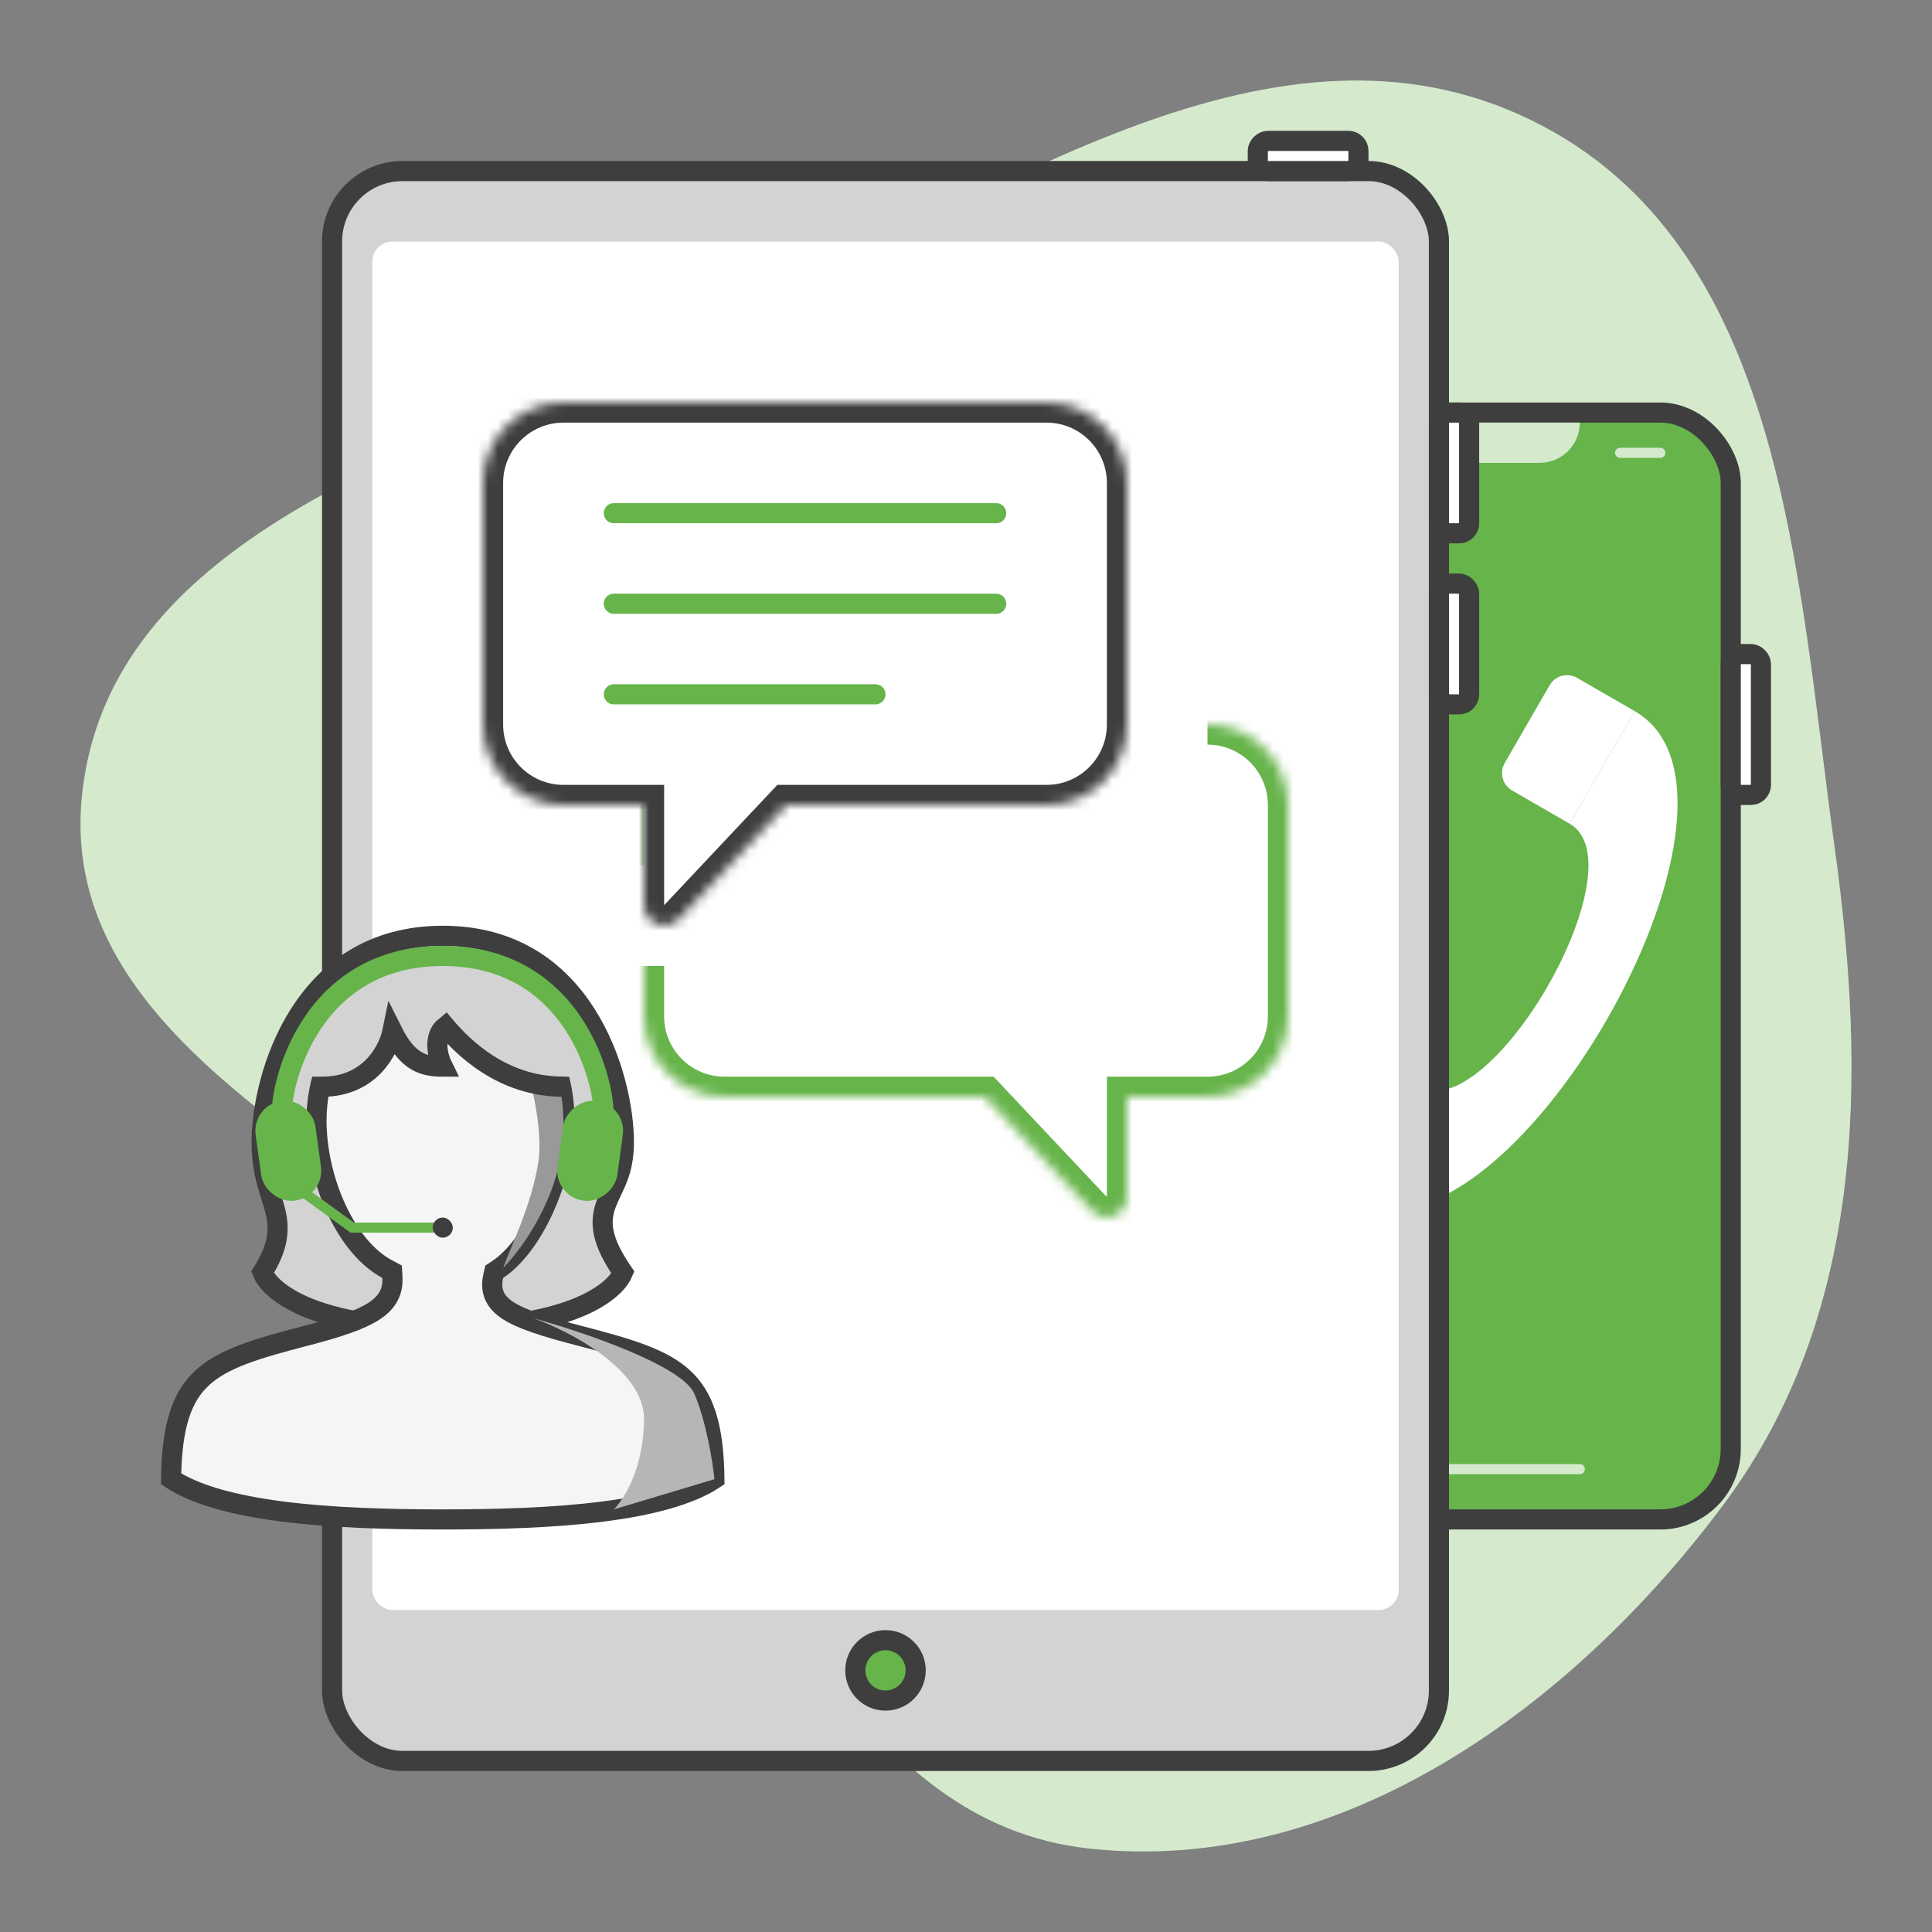 <svg width="192" height="192" viewBox="0 0 192 192" fill="none" xmlns="http://www.w3.org/2000/svg">
<rect x="0" y="0" width="192" height="192" fill="#808080" stroke="none"/>
<path fill-rule="evenodd" clip-rule="evenodd" d="M108.197 183.702C84.766 181.12 76.832 154.181 60.837 137.357C41.746 117.277 4.929 105.672 8.205 78.53C11.539 50.901 47.797 43.029 73.665 31.07C99.303 19.218 126.851 -0.452 152.206 11.96C177.361 24.273 178.572 57.153 182.33 84.26C185.517 107.25 185.285 130.738 171.276 149.529C156.423 169.453 133.368 186.477 108.197 183.702Z" fill="#D5EACD"/>
<rect x="118" y="41" width="54" height="110" rx="7" fill="#67B44B" stroke="#3E3E3E" stroke-width="2"/>
<path d="M133 42H157C157 44.209 155.209 46 153 46H137C134.791 46 133 44.209 133 42Z" fill="#D5EACD"/>
<path d="M125 45H129" stroke="#D3D3D3" stroke-linecap="round"/>
<path d="M161 45H165" stroke="#D5EACD" stroke-linecap="round"/>
<path d="M133 146H157" stroke="#D5EACD" stroke-linecap="round"/>
<rect x="172" y="65" width="3" height="14" rx="1" fill="white" stroke="#3E3E3E" stroke-width="2"/>
<rect x="115" y="62" width="3" height="8" rx="1" fill="white" stroke="#3E3E3E" stroke-width="2"/>
<rect x="115" y="74" width="3" height="8" rx="1" fill="white" stroke="#3E3E3E" stroke-width="2"/>
<path d="M134.461 119.172L140.923 107.98L135.194 104.672C134.237 104.12 133.014 104.448 132.462 105.404L128 113.132C127.448 114.089 127.775 115.312 128.732 115.864L134.461 119.172Z" fill="white"/>
<path d="M156 81.866L162.461 70.674L156.732 67.367C155.775 66.814 154.552 67.142 154 68.099L149.538 75.826C148.986 76.783 149.314 78.006 150.27 78.558L156 81.866Z" fill="white"/>
<path d="M162.461 70.674C177.383 79.29 149.383 127.787 134.461 119.172L140.923 107.98C148.078 112.111 163.098 85.965 156 81.866L162.461 70.674Z" fill="white"/>
<rect x="33" y="17" width="110" height="158" rx="7" fill="#D3D3D3" stroke="#3E3E3E" stroke-width="2"/>
<rect x="143" y="41" width="3" height="12" rx="1" fill="white" stroke="#3E3E3E" stroke-width="2"/>
<rect x="143" y="58" width="3" height="12" rx="1" fill="white" stroke="#3E3E3E" stroke-width="2"/>
<rect x="37" y="24" width="102" height="136" rx="2" fill="white"/>
<circle cx="88" cy="166" r="3" fill="#67B44B" stroke="#3E3E3E" stroke-width="2"/>
<rect x="125" y="17" width="3" height="10" rx="1" transform="rotate(-90 125 17)" fill="white" stroke="#3E3E3E" stroke-width="2"/>
<mask id="path-19-inside-1" fill="white">
<path fill-rule="evenodd" clip-rule="evenodd" d="M120 72C124.418 72 128 75.582 128 80V101C128 105.418 124.418 109 120 109H112V118.957C112 120.768 109.785 121.646 108.544 120.328L97.882 109H72C67.582 109 64 105.418 64 101V80C64 75.582 67.582 72 72 72H120Z"/>
</mask>
<path d="M112 109H110V107H112V109ZM108.544 120.328L107.087 121.698V121.698L108.544 120.328ZM97.882 109V107H98.746L99.339 107.629L97.882 109ZM126 80C126 76.686 123.314 74 120 74V70C125.523 70 130 74.477 130 80H126ZM126 101V80H130V101H126ZM120 107C123.314 107 126 104.314 126 101H130C130 106.523 125.523 111 120 111V107ZM112 107H120V111H112V107ZM110 118.957V109H114V118.957H110ZM110 118.957V118.957H114C114 122.579 109.57 124.336 107.087 121.698L110 118.957ZM99.339 107.629L110 118.957L107.087 121.698L96.426 110.371L99.339 107.629ZM72 107H97.882V111H72V107ZM66 101C66 104.314 68.686 107 72 107V111C66.477 111 62 106.523 62 101H66ZM66 80V101H62V80H66ZM72 74C68.686 74 66 76.686 66 80H62C62 74.477 66.477 70 72 70V74ZM120 74H72V70H120V74Z" fill="#67B44B" mask="url(#path-19-inside-1)"/>
<rect x="104" y="66" width="16" height="14" fill="white"/>
<rect x="60" y="86" width="8" height="10" fill="white"/>
<mask id="path-23-inside-2" fill="white">
<path fill-rule="evenodd" clip-rule="evenodd" d="M56 40C51.582 40 48 43.582 48 48V72C48 76.418 51.582 80 56 80H64V89.957C64 91.768 66.215 92.647 67.456 91.328L78.118 80H104C108.418 80 112 76.418 112 72V48C112 43.582 108.418 40 104 40H56Z"/>
</mask>
<path fill-rule="evenodd" clip-rule="evenodd" d="M56 40C51.582 40 48 43.582 48 48V72C48 76.418 51.582 80 56 80H64V89.957C64 91.768 66.215 92.647 67.456 91.328L78.118 80H104C108.418 80 112 76.418 112 72V48C112 43.582 108.418 40 104 40H56Z" fill="white"/>
<path d="M64 80H66V78H64V80ZM67.456 91.328L68.913 92.698V92.698L67.456 91.328ZM78.118 80V78H77.254L76.661 78.629L78.118 80ZM50 48C50 44.686 52.686 42 56 42V38C50.477 38 46 42.477 46 48H50ZM50 72V48H46V72H50ZM56 78C52.686 78 50 75.314 50 72H46C46 77.523 50.477 82 56 82V78ZM64 78H56V82H64V78ZM66 89.957V80H62V89.957H66ZM66 89.957V89.957H62C62 93.579 66.43 95.336 68.913 92.698L66 89.957ZM76.661 78.629L66 89.957L68.913 92.698L79.574 81.371L76.661 78.629ZM104 78H78.118V82H104V78ZM110 72C110 75.314 107.314 78 104 78V82C109.523 82 114 77.523 114 72H110ZM110 48V72H114V48H110ZM104 42C107.314 42 110 44.686 110 48H114C114 42.477 109.523 38 104 38V42ZM56 42H104V38H56V42Z" fill="#3E3E3E" mask="url(#path-23-inside-2)"/>
<path d="M61 51L99 51" stroke="#67B44B" stroke-width="2" stroke-linecap="round"/>
<path d="M61 60L99 60" stroke="#67B44B" stroke-width="2" stroke-linecap="round"/>
<path d="M61 69H87" stroke="#67B44B" stroke-width="2" stroke-linecap="round"/>
<path d="M62 113.491C62 115.853 61.398 117.116 60.815 118.342C60.631 118.729 60.448 119.111 60.287 119.523C59.938 120.417 59.743 121.384 60.02 122.616C60.265 123.702 60.862 124.93 61.907 126.464C61.595 127.218 60.623 128.449 58.263 129.58C55.521 130.894 51.031 132 44 132C36.969 132 32.479 130.894 29.737 129.58C27.358 128.44 26.39 127.198 26.085 126.446C26.863 125.206 27.306 124.143 27.487 123.14C27.689 122.019 27.547 121.059 27.303 120.136C27.19 119.707 27.058 119.29 26.923 118.861C26.481 117.457 26 115.931 26 113.491C26 110.29 27.001 105.111 29.776 100.765C32.521 96.466 36.978 93 44 93C51.022 93 55.479 96.466 58.224 100.765C60.999 105.111 62 110.29 62 113.491Z" fill="#D3D3D3" stroke="#3E3E3E" stroke-width="2"/>
<path d="M49.45 126.165L49.114 126.386L49.025 126.778C48.895 127.349 48.84 127.993 49.085 128.644C49.332 129.3 49.825 129.809 50.482 130.238C51.74 131.059 53.952 131.802 57.512 132.726C62.566 134.037 65.846 135.012 67.937 136.959C69.881 138.769 70.934 141.579 70.997 146.966C68.57 148.576 64.698 149.598 60.007 150.205C55.089 150.841 49.446 151 44 151C38.554 151 32.911 150.841 27.993 150.205C23.302 149.598 19.43 148.576 17.003 146.966C17.066 141.579 18.119 138.769 20.063 136.959C22.154 135.012 25.433 134.037 30.488 132.726C33.725 131.886 35.837 131.156 37.13 130.326C37.797 129.898 38.305 129.407 38.625 128.805C38.949 128.196 39.03 127.566 38.999 126.949L38.97 126.384L38.471 126.118C36.472 125.052 34.709 122.893 33.438 120.166C32.175 117.453 31.452 114.288 31.452 111.355C31.452 103.361 37.424 97 44 97C50.536 97 56.097 103.315 56.097 111.355C56.097 114.047 55.358 117.165 54.128 119.931C52.89 122.715 51.216 125.003 49.45 126.165Z" fill="#F5F5F5" stroke="#3E3E3E" stroke-width="2"/>
<g style="mix-blend-mode:darken">
<path d="M56 112C56 100.4 48 97.167 44 97C47 98 49.5 100 51.5 104C52.642 106.285 54.015 112.228 53.5 115.5C52.816 119.844 50.666 124.099 50 126C52 124 56 118.4 56 112Z" fill="#999999"/>
</g>
<g style="mix-blend-mode:darken">
<path d="M69 138.5C67.8 135.7 57.833 132.333 53 131C56.667 132.307 64 136.137 64 141C64 145.863 62 149.026 61 150L71 147C70.833 145.333 70.2 141.3 69 138.5Z" fill="#B6B6B6"/>
</g>
<path d="M49 106C54.5 107.1 56 107 57 107H59C58.5 102.667 54.8 95 44 95C33.2 95 30.333 102.667 30 107H32C36 107 38.333 104.667 39 103C39.4 105 42.5 105.833 44 106C43.2 104.8 43.667 103.167 44 102.5C44.167 102.5 44.528 105.106 49 106Z" fill="#D3D3D3"/>
<path d="M32 108C36.902 108 38.66 104.167 39 102.5C40.5 105.5 42 106 44 106C43.5 105 43 103 44.255 102C45.957 104 49.872 108 56 108" stroke="#3E3E3E" stroke-width="2"/>
<rect x="26.127" y="110.67" width="4" height="8" rx="2" transform="rotate(-7.803 26.127 110.67)" fill="#67B44B" stroke="#67B44B" stroke-width="2"/>
<rect x="-1.127" y="0.855" width="4" height="8" rx="2" transform="matrix(-0.991 -0.136 -0.136 0.991 60.176 109.67)" fill="#67B44B" stroke="#67B44B" stroke-width="2"/>
<path d="M28.09 111C27.551 109.857 29.76 95 44 95C58.24 95 60.43 109.857 59.891 111" stroke="#67B44B" stroke-width="2"/>
<path d="M29.5 118L35 122H44" stroke="#67B44B"/>
<rect x="43" y="121" width="2" height="2" rx="1" fill="#3E3E3E"/>
</svg>
